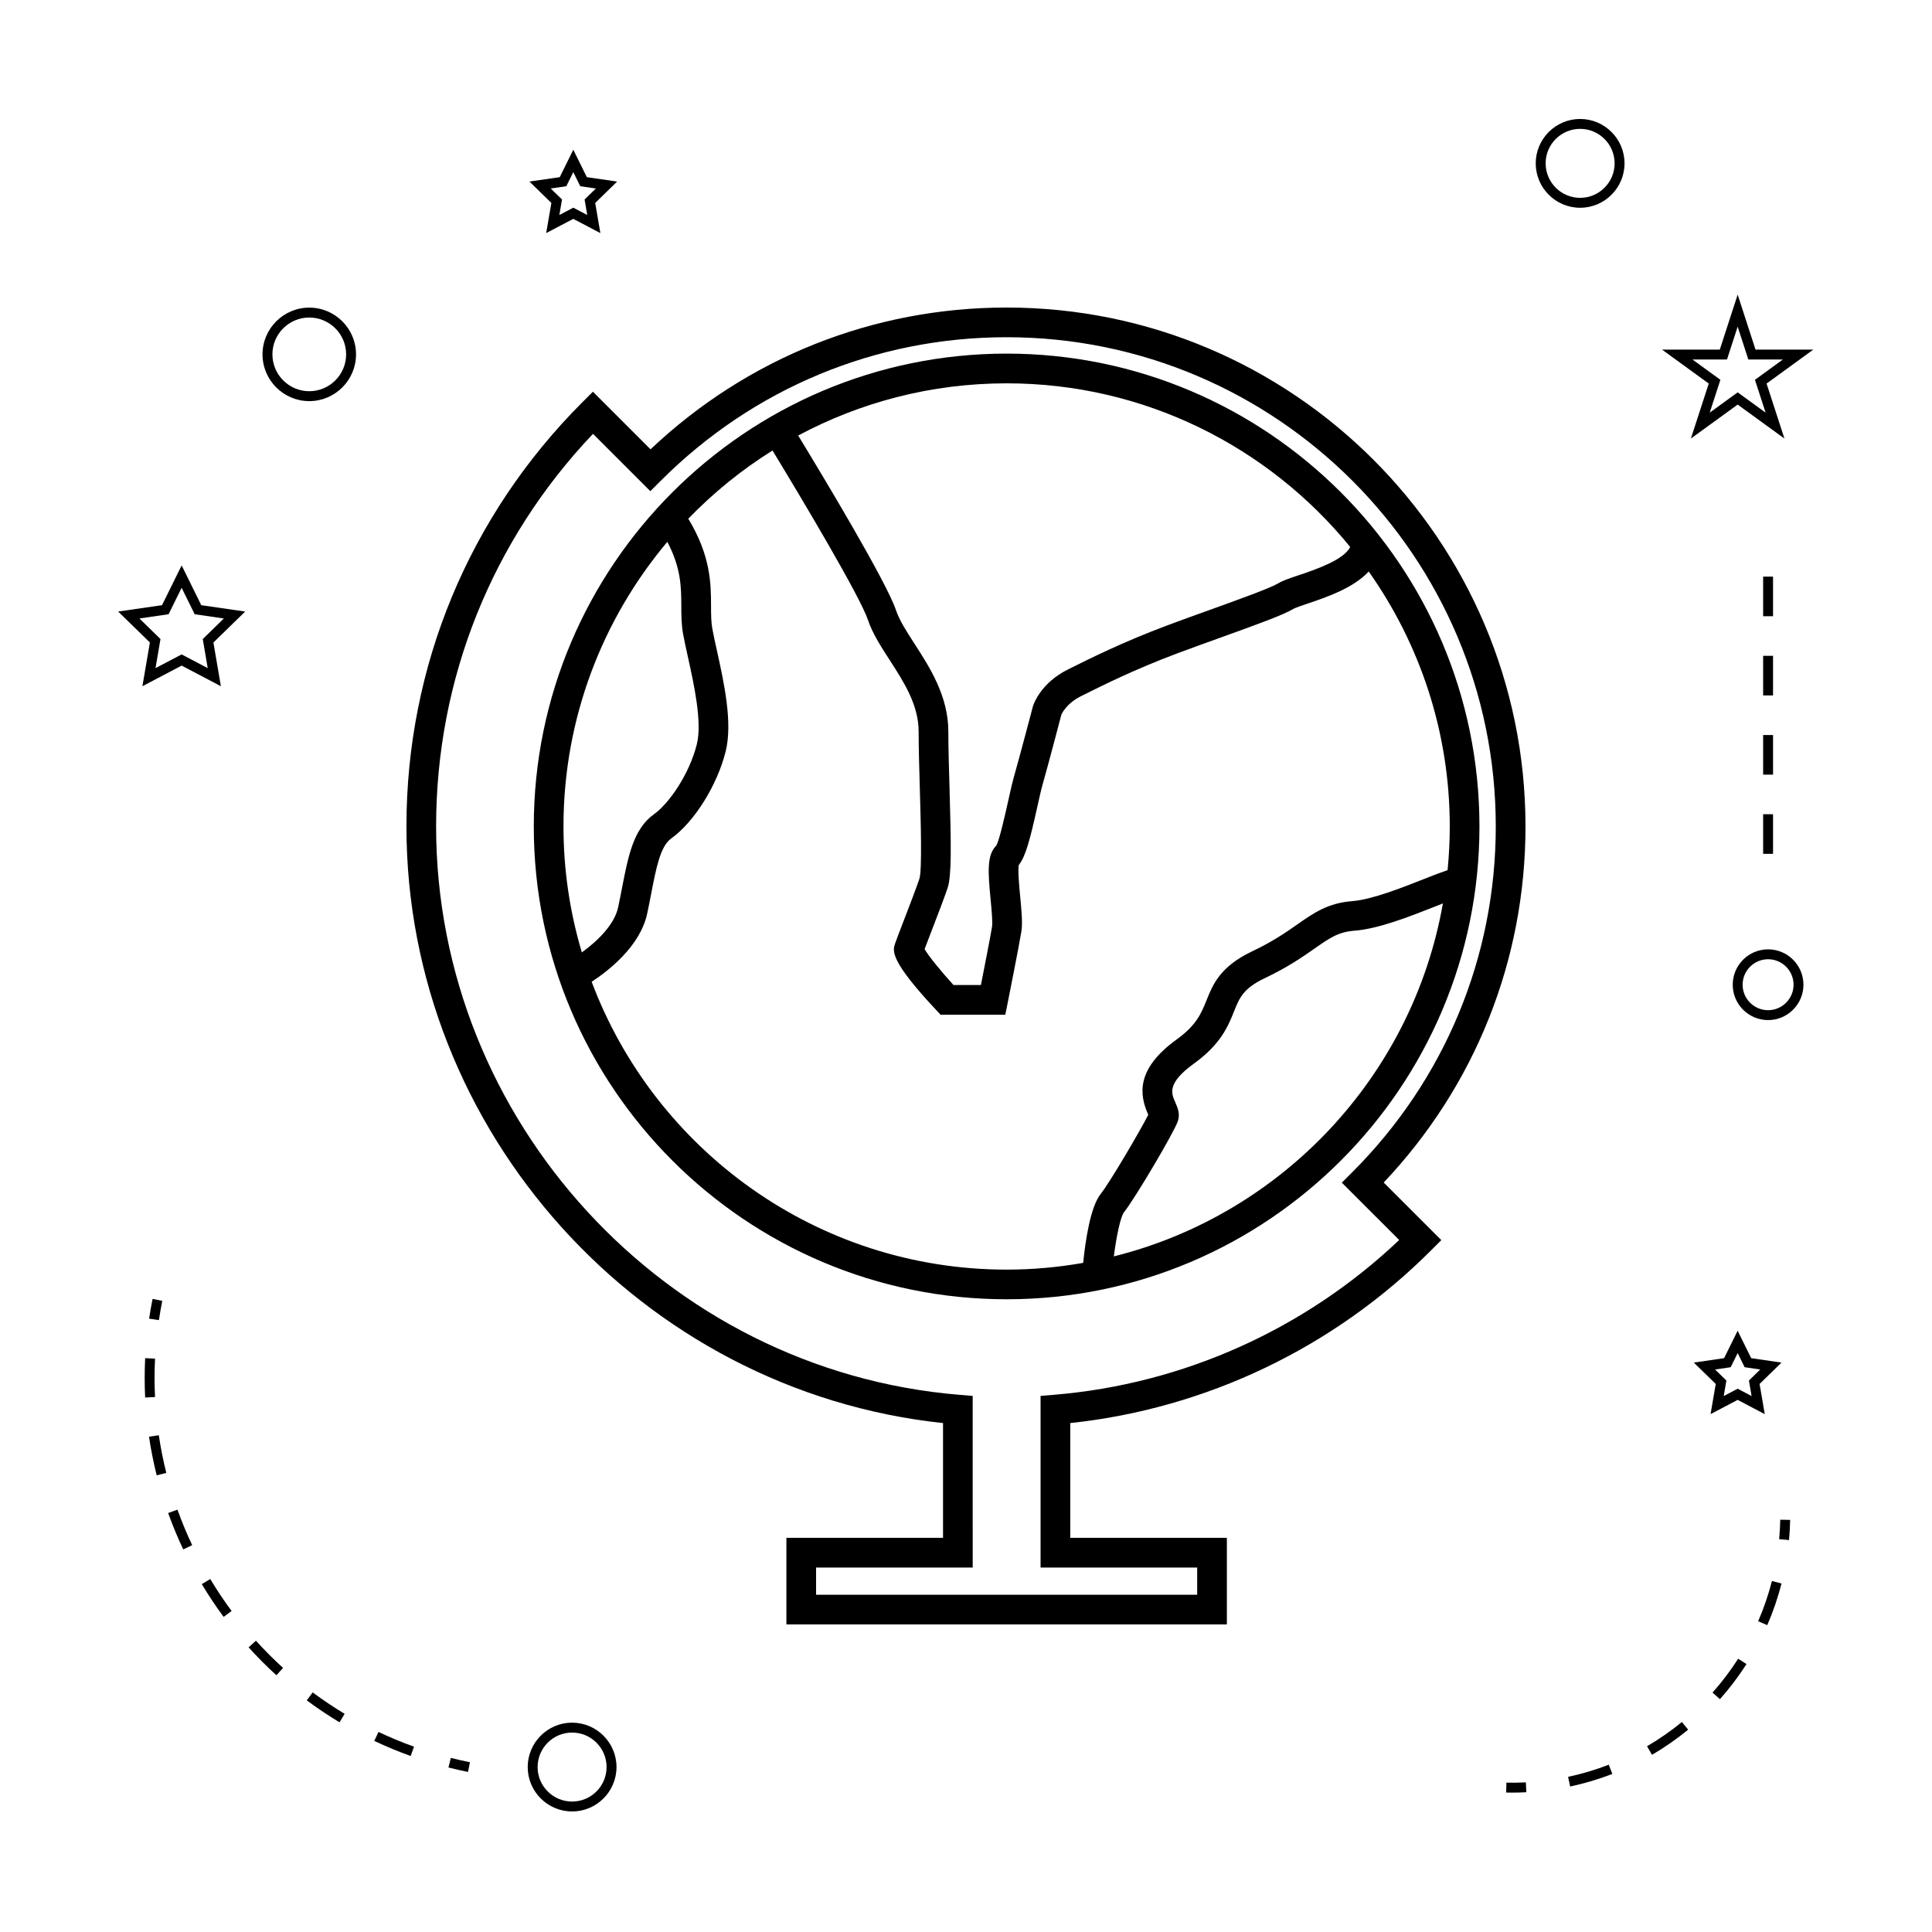 <?xml version="1.0" encoding="UTF-8"?>
<!-- Uploaded to: ICON Repo, www.iconrepo.com, Generator: ICON Repo Mixer Tools -->
<svg fill="#000000" width="800px" height="800px" version="1.1" viewBox="144 144 512 512" xmlns="http://www.w3.org/2000/svg">
 <g>
  <path d="m410.77 237.71c-69.094 0-125.31 56.211-125.31 125.31 0 69.09 56.211 125.3 125.31 125.3 69.094 0 125.3-56.211 125.3-125.3 0-69.094-56.211-125.31-125.3-125.31zm0 7.875c36.684 0 69.484 16.918 91.039 43.355-1.57 3.434-9.516 6.121-13.57 7.477-2.477 0.828-4.266 1.426-5.516 2.184-2.137 1.281-10.602 4.324-18.07 7.012-3.856 1.387-7.828 2.812-11.445 4.172-11.656 4.367-20.395 8.738-26.234 11.652-7 3.5-8.957 8.859-9.227 9.703 0 0-3.574 13.586-5.012 18.594-0.445 1.562-0.965 3.871-1.527 6.398-0.84 3.758-2.394 10.746-3.219 12.008-2.461 2.465-2.18 6.801-1.465 14.258 0.258 2.676 0.578 6.016 0.367 7.262-0.504 3-2.059 10.926-2.938 15.383l-7.266-0.004c-3.176-3.488-6.582-7.629-7.66-9.516 0.426-1.148 1.098-2.887 1.848-4.828 1.531-3.984 3.391-8.797 4.242-11.355 1.066-3.203 0.973-10.922 0.516-26.559-0.156-5.367-0.316-10.68-0.316-14.906 0-9.406-4.953-17.07-8.938-23.234-2.074-3.207-4.031-6.238-4.918-8.887-2.519-7.574-19.59-35.918-25.938-46.336 16.477-8.812 35.289-13.832 55.246-13.832zm-89.922 42.008c3.621 6.848 3.695 11.988 3.707 16.949 0.004 2.43 0.012 4.938 0.473 7.469 0.32 1.758 0.777 3.832 1.273 6.086 1.617 7.293 3.824 17.285 2.367 23.133-1.984 7.949-7.352 15.691-11.395 18.582-5.398 3.852-6.797 11.078-8.418 19.445-0.324 1.668-0.66 3.406-1.043 5.191-1.02 4.762-5.75 9.148-9.621 11.953-3.148-10.59-4.863-21.789-4.863-33.387 0.004-28.691 10.367-55 27.52-75.422zm-20.051 116.59c4.543-2.977 12.867-9.469 14.715-18.074 0.395-1.836 0.738-3.625 1.074-5.348 1.301-6.711 2.418-12.508 5.266-14.535 6.129-4.383 12.211-14.09 14.453-23.074 1.91-7.644-0.438-18.238-2.312-26.742-0.473-2.144-0.914-4.121-1.219-5.793-0.332-1.844-0.336-3.805-0.34-6.078-0.016-5.969-0.105-13.293-6.031-23.074 6.664-6.891 14.152-12.969 22.32-18.074 7.871 12.93 23.238 38.734 25.281 44.867 1.203 3.594 3.422 7.027 5.773 10.668 3.773 5.836 7.672 11.875 7.672 18.961 0 4.289 0.156 9.676 0.316 15.129 0.246 8.566 0.625 21.516-0.109 23.848-0.828 2.481-2.625 7.141-4.113 11.012-1.102 2.859-2.043 5.305-2.348 6.219-0.621 1.852-1.465 4.383 10.914 17.582l1.164 1.242h17.141l0.637-3.164s2.887-14.453 3.609-18.793c0.379-2.273 0.066-5.535-0.293-9.309-0.25-2.629-0.66-6.934-0.379-8.418 1.832-2.277 2.996-6.824 4.906-15.387 0.523-2.348 0.996-4.492 1.41-5.945 1.422-4.977 4.949-18.367 4.953-18.441 0.066-0.18 1.203-2.961 5.285-5 5.637-2.816 14.152-7.074 25.422-11.301 3.586-1.344 7.519-2.762 11.348-4.137 10.328-3.715 16.793-6.07 19.461-7.668 0.52-0.309 2.43-0.949 3.961-1.465 4.871-1.633 11.914-4.059 15.996-8.43 13.508 19.129 21.477 42.426 21.477 67.566 0 3.906-0.203 7.762-0.578 11.57-1.602 0.531-3.602 1.301-6.324 2.379-5.805 2.293-13.75 5.434-18.914 5.832-6.473 0.5-10.219 3.121-14.559 6.156-3.051 2.129-6.508 4.551-11.961 7.133-8.535 4.039-10.453 8.816-12.145 13.031-1.348 3.359-2.625 6.535-7.867 10.316-11.02 7.957-9.844 14.801-7.594 19.875 0.012 0.031 0.027 0.066 0.043 0.102-2.019 4.004-10.176 17.941-12.605 20.977-2.738 3.422-4.059 12.441-4.648 18.277-6.59 1.156-13.367 1.789-20.285 1.789-50.277-0.012-93.258-31.773-109.97-76.281zm138.38 72.773c0.723-5.617 1.805-10.516 2.664-11.656 2.891-3.609 13.32-21.242 14.312-24.199 0.652-1.957-0.102-3.637-0.699-4.992-1.055-2.367-2.246-5.055 5.008-10.293 7.09-5.117 9.016-9.914 10.562-13.766 1.484-3.688 2.461-6.125 8.207-8.852 6.051-2.867 9.961-5.602 13.105-7.797 4.078-2.856 6.324-4.426 10.648-4.762 6.344-0.488 14.586-3.742 21.203-6.352 0.703-0.277 1.453-0.57 2.195-0.867-8.051 45.727-42.609 82.41-87.207 93.535z"/>
  <path d="m410.77 225.5c-35.359 0-68.719 13.312-94.371 37.574l-15.273-15.266-2.781 2.781c-30.07 30.078-46.633 70.004-46.633 112.42 0 80.863 62.168 149.62 142.2 158.12v30.406h-41.508v22.953h116.73v-22.953h-41.508v-30.406c36.008-3.824 69.824-19.969 95.555-45.703l2.781-2.781-15.266-15.262c24.262-25.656 37.574-59.016 37.574-94.371 0.012-75.824-61.672-137.51-137.5-137.51zm104.03 247.11c-24.922 23.652-57.234 38.18-91.43 41.02l-3.609 0.301v45.484h41.508v7.211l-101-0.004v-7.211h41.508l-0.004-45.477-3.609-0.301c-77.711-6.449-138.59-72.605-138.59-150.62 0-39.004 14.738-75.793 41.578-104.04l15.199 15.191 2.781-2.781c24.52-24.512 57.055-38.016 91.625-38.016 71.484 0 129.64 58.16 129.64 129.64 0 34.562-13.504 67.105-38.016 91.625l-2.781 2.781z"/>
  <path d="m307.38 612.29c0-6.488-5.281-11.766-11.766-11.766-6.488 0-11.766 5.281-11.766 11.766 0 6.488 5.281 11.766 11.766 11.766 6.488 0 11.766-5.281 11.766-11.766zm-20.91 0c0-5.039 4.106-9.141 9.141-9.141 5.039 0 9.141 4.106 9.141 9.141 0 5.039-4.106 9.141-9.141 9.141-5.039 0-9.141-4.098-9.141-9.141z"/>
  <path d="m192.14 293.84-5.203 10.539-11.629 1.684 8.418 8.203-1.988 11.59 10.402-5.469 10.402 5.469-1.984-11.586 8.418-8.203-11.637-1.688zm5.594 19.516 1.316 7.703-6.918-3.633-6.918 3.633 1.316-7.703-5.582-5.453 7.731-1.125 3.457-7.008 3.457 7.008 7.731 1.125z"/>
  <path d="m299.52 190.95-3.59-7.273-3.59 7.273-8.031 1.164 5.809 5.668-1.371 7.988 7.18-3.769 7.18 3.769-1.371-7.988 5.809-5.668zm0.105 10.027-3.695-1.941-3.695 1.941 0.703-4.113-2.992-2.914 4.137-0.598 1.848-3.742 1.848 3.742 4.137 0.598-2.992 2.914z"/>
  <path d="m592.88 505.1 5.809 5.664-1.371 7.996 7.18-3.777 7.18 3.777-1.371-7.996 5.809-5.664-8.031-1.172-3.59-7.269-3.59 7.269zm11.617-2.516 1.848 3.742 4.137 0.605-2.992 2.918 0.703 4.121-3.695-1.945-3.695 1.945 0.703-4.121-2.992-2.918 4.137-0.605z"/>
  <path d="m604.5 222.07-4.734 14.574h-15.32l12.391 9.004-4.734 14.57 12.395-9 12.395 9-4.734-14.57 12.391-9.004h-15.32zm4.578 22.582 2.828 8.703-7.406-5.379-7.406 5.379 2.828-8.703-7.406-5.383h9.156l2.828-8.707 2.828 8.707h9.156z"/>
  <path d="m562.75 199.06c6.488 0 11.766-5.281 11.766-11.766 0-6.488-5.281-11.766-11.766-11.766-6.488 0-11.766 5.281-11.766 11.766s5.273 11.766 11.766 11.766zm0-20.91c5.039 0 9.141 4.106 9.141 9.141 0 5.039-4.106 9.141-9.141 9.141-5.039 0-9.141-4.106-9.141-9.141-0.004-5.035 4.098-9.141 9.141-9.141z"/>
  <path d="m603.19 404.96c0 5.168 4.203 9.371 9.371 9.371 5.168 0 9.371-4.203 9.371-9.371 0-5.168-4.203-9.371-9.371-9.371-5.168-0.004-9.371 4.199-9.371 9.371zm9.371-6.75c3.723 0 6.75 3.027 6.75 6.75s-3.027 6.75-6.75 6.75-6.75-3.027-6.75-6.75 3.031-6.75 6.75-6.75z"/>
  <path d="m213.57 237.91c0 6.832 5.559 12.391 12.391 12.391 6.832 0 12.391-5.559 12.391-12.391 0-6.828-5.559-12.387-12.391-12.387-6.832 0-12.391 5.559-12.391 12.387zm12.391-9.762c5.383 0 9.766 4.375 9.766 9.762 0 5.383-4.383 9.766-9.766 9.766-5.383 0-9.766-4.383-9.766-9.766-0.004-5.387 4.379-9.762 9.766-9.762z"/>
  <path d="m268.02 613.58 0.52-2.57c-1.707-0.34-3.391-0.723-5.059-1.145l-0.641 2.539c1.707 0.434 3.438 0.824 5.18 1.176z"/>
  <path d="m235.33 598.18c-2.891-1.738-5.734-3.648-8.461-5.672l-1.57 2.106c2.793 2.078 5.711 4.035 8.676 5.816z"/>
  <path d="m253.72 606.89c-3.184-1.141-6.352-2.457-9.41-3.906l-1.125 2.371c3.133 1.484 6.383 2.832 9.645 4.004z"/>
  <path d="m182.34 509.22c0 1.715 0.043 3.434 0.125 5.137l2.617-0.125c-0.078-1.664-0.121-3.336-0.121-5.012 0-1.723 0.043-3.441 0.125-5.168l-2.617-0.125c-0.09 1.762-0.129 3.531-0.129 5.293z"/>
  <path d="m199.72 562.46-2.246 1.348c1.777 2.977 3.731 5.898 5.793 8.684l2.109-1.559c-2.012-2.723-3.914-5.57-5.656-8.473z"/>
  <path d="m194.93 553.48c-1.453-3.07-2.766-6.234-3.898-9.406l-2.473 0.891c1.164 3.25 2.508 6.492 4 9.641z"/>
  <path d="m219.02 586.02c-2.508-2.281-4.93-4.707-7.191-7.215l-1.945 1.758c2.312 2.57 4.797 5.059 7.367 7.398z"/>
  <path d="m183.49 524.74c0.504 3.418 1.191 6.859 2.035 10.234l2.547-0.641c-0.828-3.285-1.496-6.644-1.988-9.977z"/>
  <path d="m183.52 493.46 2.594 0.383c0.25-1.699 0.551-3.402 0.891-5.102l-2.57-0.516c-0.355 1.746-0.66 3.488-0.914 5.234z"/>
  <path d="m618.41 546.79-2.625-0.051c-0.035 1.73-0.133 3.453-0.289 5.152l2.613 0.242c0.164-1.762 0.262-3.547 0.301-5.344z"/>
  <path d="m559.56 614.88 0.547 2.566c3.793-0.809 7.551-1.93 11.184-3.336l-0.949-2.445c-3.496 1.355-7.121 2.438-10.781 3.215z"/>
  <path d="m609.93 573.64 2.41 1.043c1.547-3.562 2.824-7.277 3.785-11.043l-2.539-0.652c-0.934 3.629-2.16 7.215-3.656 10.652z"/>
  <path d="m591.38 602.38-1.664-2.031c-2.898 2.379-6.008 4.539-9.238 6.43l1.324 2.266c3.348-1.965 6.57-4.203 9.578-6.664z"/>
  <path d="m599.8 594.3c2.586-2.914 4.953-6.047 7.043-9.305l-2.211-1.418c-2.016 3.144-4.297 6.168-6.797 8.973z"/>
  <path d="m548.5 618.96-0.133-2.617c-1.707 0.082-3.422 0.121-5.16 0.078l-0.051 2.625c0.492 0.012 0.988 0.016 1.48 0.016 1.297 0 2.582-0.035 3.863-0.102z"/>
  <path d="m611.25 359.78h2.625v10.496h-2.625z"/>
  <path d="m611.25 296.81h2.625v10.496h-2.625z"/>
  <path d="m611.25 338.79h2.625v10.496h-2.625z"/>
  <path d="m611.25 317.8h2.625v10.496h-2.625z"/>
 </g>
</svg>